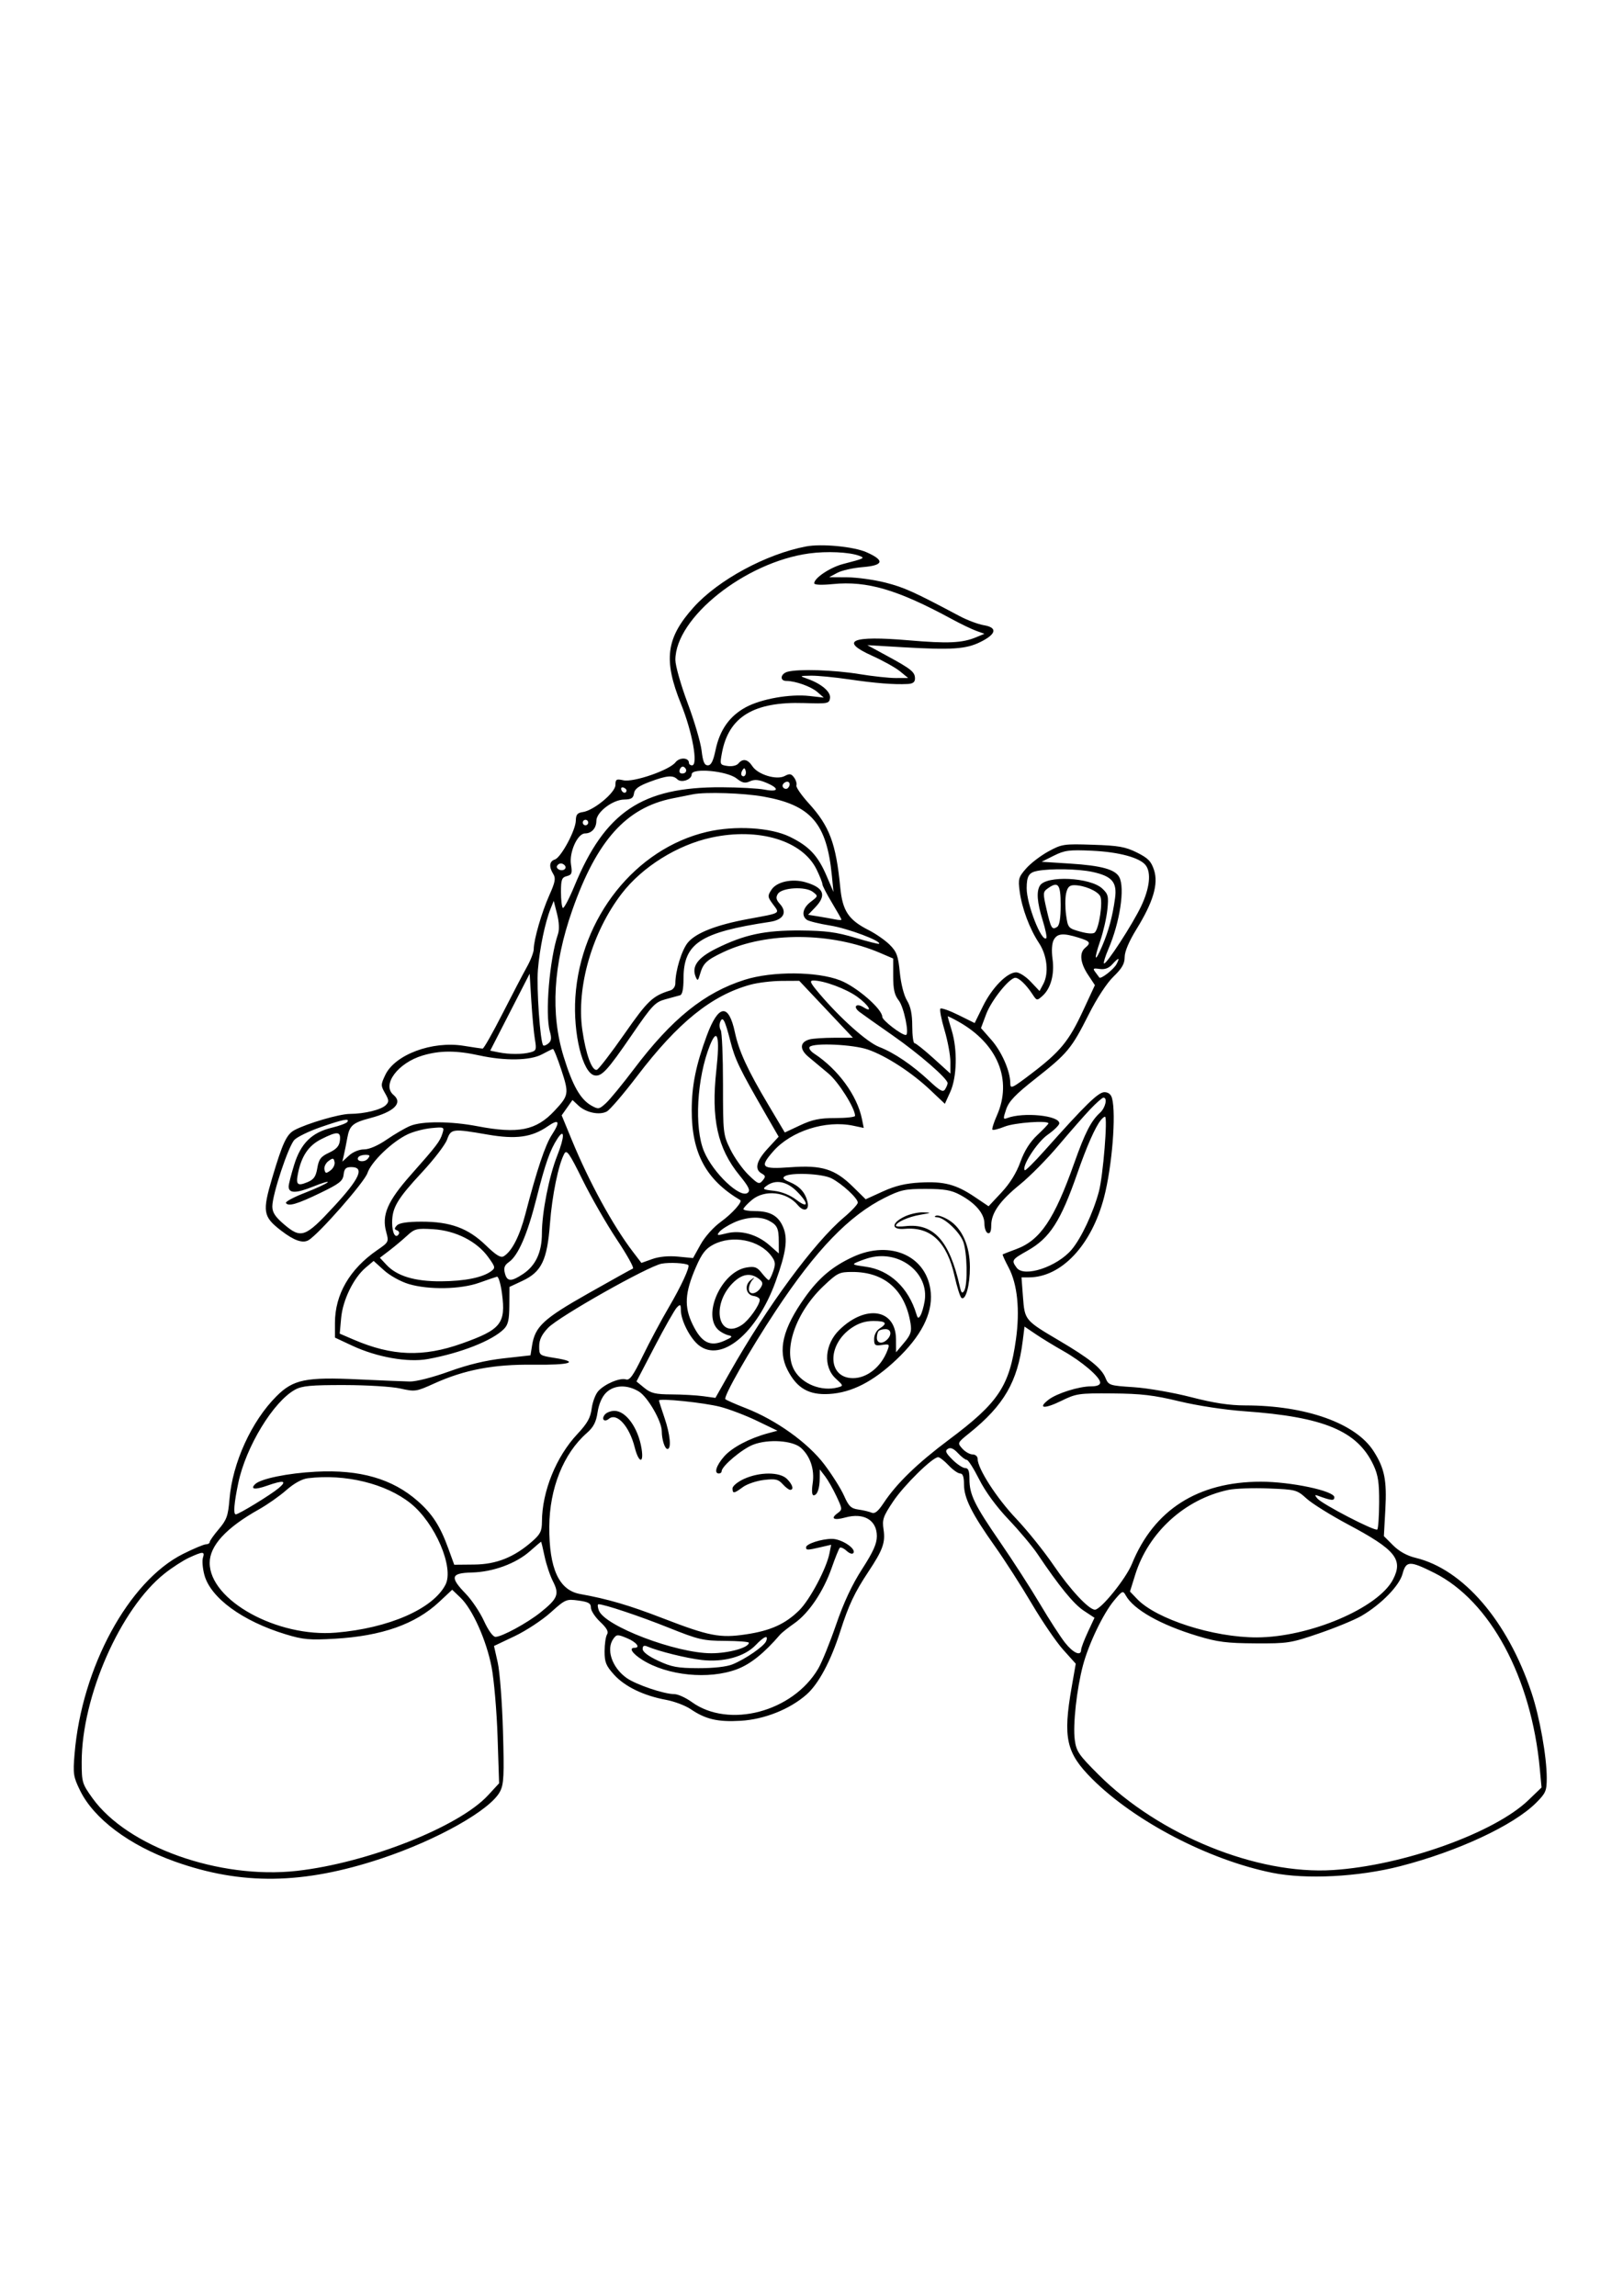 <svg xmlns="http://www.w3.org/2000/svg" width="596" height="843" viewBox="0 0 596 843" version="1.1">
	<path d="M 296 200.633 C 281.326 203.422, 263.741 212.933, 254.732 222.953 C 244.579 234.246, 243.533 242.263, 250.095 258.500 C 254.258 268.799, 256.449 281, 254.137 281 C 253.512 281, 253 280.598, 253 280.107 C 253 278.097, 249.543 277.953, 248.041 279.901 C 245.841 282.754, 232.653 287.302, 228.943 286.488 C 226.331 285.914, 226 286.108, 226 288.215 C 226 290.990, 218.019 297.601, 214 298.155 C 212.032 298.427, 211.491 299.089, 211.456 301.266 C 211.399 304.850, 206.015 314.846, 203.750 315.573 C 201.718 316.225, 201.504 318.233, 203.180 320.917 C 204.145 322.461, 203.879 323.878, 201.727 328.673 C 198.938 334.889, 196 345.046, 196 348.476 C 196 349.606, 194.871 352.549, 193.490 355.015 C 192.110 357.482, 188.056 365.238, 184.483 372.250 C 180.909 379.262, 177.651 384.997, 177.243 384.992 C 176.834 384.988, 173.690 384.529, 170.255 383.971 C 158.721 382.100, 145.035 387.192, 141.483 394.677 C 139.806 398.211, 139.801 398.589, 141.401 401.377 C 142.859 403.917, 142.900 404.529, 141.689 405.739 C 139.965 407.463, 133.897 408.944, 128.425 408.976 C 124.567 408.999, 112.721 412.473, 108.135 414.928 C 105.256 416.469, 103.762 419.663, 100.009 432.303 C 96.263 444.916, 96.561 446.698, 103.281 451.862 C 107.982 455.475, 111.169 456.583, 113.288 455.340 C 117.046 453.136, 133.835 434.029, 134.931 430.709 C 136.297 426.571, 143.935 419.209, 149.711 416.464 C 151.795 415.474, 155.688 414.452, 158.361 414.194 C 163.104 413.736, 163.204 413.782, 162.485 416.112 C 161.572 419.065, 160.424 420.573, 150.892 431.331 C 142.290 441.038, 140.107 446.106, 141.833 452.357 C 142.823 455.942, 142.759 456.070, 138.529 458.980 C 128.407 465.944, 123 475.258, 123 485.731 L 123 491.105 129.333 494.069 C 138.367 498.296, 149.753 500.314, 157.078 498.986 C 169.192 496.789, 180.778 492.222, 185.034 487.966 C 186.590 486.410, 187.009 484.591, 187.041 479.250 L 187.082 472.500 191.846 470.270 C 198.874 466.979, 200.939 462.684, 201.959 449.235 C 202.744 438.895, 205.047 427.649, 207.207 423.613 C 208.096 421.952, 209.049 423.313, 213.963 433.258 C 217.110 439.626, 222.762 449.459, 226.523 455.108 C 230.284 460.757, 232.942 465.545, 232.431 465.748 C 231.919 465.950, 224.525 470.064, 216 474.890 C 199.540 484.207, 196.500 487.023, 195.387 493.982 L 194.805 497.622 185.042 498.706 C 178.419 499.440, 171.936 500.998, 164.889 503.548 C 158.939 505.700, 152.791 507.273, 150.500 507.229 C 148.300 507.186, 139.804 506.834, 131.619 506.446 C 112.250 505.527, 107.690 506.467, 101.504 512.654 C 92.342 521.816, 85.368 537.106, 84.271 550.438 C 83.767 556.563, 83.246 558.022, 80.345 561.430 C 78.505 563.591, 77 565.729, 77 566.180 C 77 566.631, 76.385 567, 75.634 567 C 74.883 567, 71.106 568.582, 67.240 570.516 C 47.248 580.518, 30.030 612.222, 27.389 643.893 C 26.772 651.283, 26.929 652.334, 29.398 657.381 C 34.473 667.753, 47.423 677.472, 64.123 683.441 C 88.713 692.229, 111.288 691.913, 140 682.377 C 160.605 675.533, 180.132 664.513, 183.626 657.757 C 185.020 655.060, 185.172 651.921, 184.700 635.558 C 184.398 625.076, 183.533 613.761, 182.778 610.413 L 181.406 604.327 188.953 600.743 C 193.104 598.773, 199.044 594.877, 202.154 592.086 C 207.632 587.169, 207.950 587.031, 212.404 587.642 C 216.120 588.151, 217 588.654, 217 590.268 C 217 591.366, 218.533 593.709, 220.406 595.476 C 222.829 597.761, 223.554 599.093, 222.921 600.094 C 222.431 600.867, 222.024 603.636, 222.015 606.247 C 222.002 610.281, 222.527 611.578, 225.508 614.878 C 229.448 619.238, 236.354 622.579, 244.567 624.097 C 247.601 624.658, 251.662 626.188, 253.591 627.497 C 259.113 631.245, 263.549 632.283, 271.958 631.796 C 280.659 631.293, 289.988 627.584, 296.139 622.183 C 300.592 618.273, 305.041 609.962, 308.547 599 C 311.664 589.255, 313.796 584.739, 318.931 577 C 324.189 569.074, 325.173 566.335, 324.462 561.595 C 323.909 557.908, 324.288 556.797, 327.987 551.257 C 331.954 545.316, 342.399 535.044, 344.503 535.014 C 345.055 535.006, 346.781 536.350, 348.338 538 C 349.895 539.650, 351.806 541, 352.585 541 C 353.571 541, 354 542.222, 354 545.033 C 354 550.038, 356.869 555.773, 365.363 567.750 C 368.972 572.838, 375.058 582.315, 378.888 588.810 C 382.718 595.304, 387.918 602.917, 390.445 605.728 L 395.039 610.837 393.519 619.549 C 390.287 638.086, 391.519 643.588, 401.031 653.100 C 416.608 668.677, 443.810 682.861, 467.191 687.599 C 479.584 690.110, 498.871 689.119, 514.153 685.186 C 535.353 679.729, 555.809 670.191, 564.106 661.894 C 567.644 658.356, 568 657.520, 567.996 652.750 C 567.990 644.913, 565.399 630.421, 562.399 621.445 C 553.593 595.097, 537.283 576.146, 519.804 571.953 C 516.687 571.205, 513.805 569.605, 511.595 567.395 L 508.189 563.989 508.730 554.171 C 509.321 543.450, 508.426 539.044, 504.376 532.742 C 497.815 522.533, 479.489 516.014, 457.318 516.004 C 451.463 516.001, 445.779 515.135, 437.337 512.958 C 430.849 511.285, 421.396 509.644, 416.330 509.311 C 407.363 508.722, 407.090 508.631, 405.932 505.835 C 404.467 502.299, 400.041 498.744, 388.983 492.221 C 376.361 484.777, 376.299 484.702, 375.662 476.250 L 375.116 469 377.808 468.994 C 389.788 468.970, 400.853 457.178, 405.447 439.541 C 408.374 428.306, 409.924 409.051, 408.370 403.250 C 407.974 401.774, 407.004 401, 405.547 401 C 403.316 401, 398.579 405.625, 383.633 422.395 C 379.856 426.632, 376.568 429.902, 376.326 429.660 C 375.030 428.363, 380.786 419.405, 384.679 416.661 C 387.056 414.986, 389 413.085, 389 412.437 C 389 409.547, 375.777 408.230, 369.798 410.524 C 368.356 411.077, 368.322 410.740, 369.474 407.321 C 370.480 404.334, 372.842 401.862, 380.288 396 C 392.024 386.761, 393.479 385.007, 399.780 372.500 C 402.804 366.499, 406.455 360.919, 408.910 358.547 C 412.022 355.539, 413 353.829, 413 351.392 C 413 349.361, 414.591 345.608, 417.352 341.132 C 423.482 331.188, 425.453 324.543, 423.785 319.435 C 422.732 316.212, 421.595 315.049, 417.500 313.010 C 413.274 310.905, 410.771 310.464, 401.329 310.155 C 390.644 309.805, 389.934 309.911, 385.010 312.591 C 382.179 314.132, 378.495 316.950, 376.823 318.854 C 374.032 322.033, 373.838 322.720, 374.443 327.280 C 375.263 333.464, 378.097 341.036, 381.534 346.230 C 384.550 350.789, 385.236 357.323, 383.113 361.289 L 381.736 363.862 378.500 360.431 C 376.720 358.544, 374.320 357, 373.167 357 C 369.843 357, 364.309 362.627, 360.978 369.394 L 357.914 375.616 351.942 372.656 C 348.658 371.028, 345.684 369.982, 345.335 370.332 C 344.985 370.682, 345.668 374.237, 346.853 378.234 C 348.037 382.230, 349.005 387.450, 349.003 389.834 L 349 394.168 342.830 388.584 C 339.436 385.513, 336.286 383, 335.830 383 C 335.373 383, 334.998 380.188, 334.996 376.750 C 334.994 372.344, 334.424 369.568, 333.066 367.340 C 331.936 365.487, 330.847 361.223, 330.434 357.032 C 329.833 350.925, 329.295 349.449, 326.743 346.897 C 325.100 345.254, 321.620 342.828, 319.008 341.504 C 311.589 337.745, 309.401 334.462, 308.563 325.837 C 306.992 309.665, 304.626 303.341, 297.013 294.968 C 294.278 291.961, 292.225 288.981, 292.451 288.347 C 292.678 287.713, 292.295 286.419, 291.602 285.471 C 290.565 284.052, 289.956 283.953, 288.165 284.912 C 285.200 286.498, 278.316 284.412, 276.285 281.312 C 274.578 278.708, 272.773 278.363, 271.141 280.330 C 270.509 281.092, 268.813 281.479, 267.165 281.238 C 264.349 280.824, 264.309 280.729, 265.114 276.422 C 267.595 263.140, 276.834 257.540, 295.288 258.132 C 304.001 258.411, 304.517 258.313, 304.805 256.321 C 305.139 254.020, 301.670 251.055, 296.500 249.222 C 293.507 248.160, 293.510 248.158, 297.757 248.079 C 300.098 248.036, 306.398 248.642, 311.757 249.426 C 321.549 250.859, 328.149 251.383, 333.250 251.134 C 335.226 251.038, 336 250.471, 336 249.122 C 336 246.740, 334.651 245.647, 325.741 240.807 L 318.500 236.873 331.500 237.635 C 349.493 238.689, 354.708 238.340, 360 235.724 C 365.907 232.805, 366.403 230.413, 361.281 229.547 C 359.175 229.192, 355.167 227.685, 352.375 226.200 C 335.604 217.281, 332.052 215.676, 325.226 213.930 C 321.076 212.868, 314.715 211.982, 311.090 211.960 L 304.500 211.920 307.438 210.330 C 309.053 209.455, 313.216 208.512, 316.688 208.233 C 324.493 207.606, 325.015 205.784, 318.250 202.774 C 313.559 200.687, 301.713 199.547, 296 200.633 M 297.126 203.198 C 273.611 206.417, 248.050 226.761, 248.010 242.289 C 248.004 244.373, 250.025 251.491, 252.499 258.106 C 254.974 264.721, 257.286 272.578, 257.637 275.566 C 258.123 279.700, 258.672 281, 259.931 281 C 261.138 281, 261.910 279.461, 262.777 275.328 C 264.315 267.995, 267.907 262.913, 273.829 259.689 C 279.509 256.598, 290.133 254.720, 297.302 255.539 L 302.500 256.133 300.170 254.092 C 297.862 252.069, 292.125 250.016, 288.750 250.006 C 286.209 249.997, 286.602 247.340, 289.250 246.630 C 293.281 245.550, 306.299 245.975, 315.500 247.486 C 320.450 248.300, 326.525 248.957, 329 248.947 L 333.500 248.928 330.500 246.475 C 328.850 245.126, 324.238 242.554, 320.251 240.761 C 308.060 235.277, 312.732 233.293, 333.611 235.088 C 348.171 236.339, 353.337 236.104, 358.500 233.952 L 361.500 232.702 358.500 231.620 C 356.850 231.025, 352.800 229.074, 349.500 227.284 C 329.608 216.496, 318.431 213.206, 305.872 214.444 C 301.626 214.862, 299 214.750, 299 214.149 C 299 212.213, 304.878 208.296, 309.634 207.065 C 317.542 205.017, 317.768 204.900, 315.500 204.048 C 311.893 202.692, 303.618 202.309, 297.126 203.198 M 249.636 282.506 C 249.288 283.413, 249.639 284, 250.531 284 C 252.149 284, 252.517 282.437, 251.105 281.565 C 250.612 281.260, 249.952 281.684, 249.636 282.506 M 272.583 282.866 C 272.152 283.563, 272.070 284.403, 272.400 284.733 C 273.295 285.628, 274.271 284.312, 273.787 282.862 C 273.449 281.846, 273.213 281.846, 272.583 282.866 M 254 284.298 C 254 286.268, 250.170 287.570, 248.699 286.099 C 247.114 284.514, 244.792 284.732, 238.601 287.048 C 234.512 288.578, 233.047 289.654, 232.813 291.298 C 232.564 293.048, 231.818 293.512, 229.179 293.557 C 224.967 293.629, 219 298.193, 219 301.343 C 219 304.054, 217.253 306, 214.820 306 C 212.074 306, 208.954 312.943, 209.683 317.433 C 210.199 320.613, 209.989 321.190, 208.140 321.674 C 206.298 322.155, 206 322.960, 206 327.450 C 206 330.319, 206.301 332.968, 206.669 333.336 C 207.037 333.703, 208.969 330.066, 210.962 325.252 C 222.233 298.032, 235.789 288.934, 264.910 289.044 C 271.284 289.068, 278.413 289.457, 280.750 289.909 C 286.022 290.929, 286.357 289.465, 281.332 287.365 C 278.610 286.228, 277.079 286.099, 275.400 286.864 C 273.590 287.688, 272.605 287.477, 270.483 285.808 C 266.946 283.026, 254 281.840, 254 284.298 M 287.543 287.931 C 286.860 289.036, 288.437 290.230, 289.361 289.306 C 290.311 288.355, 290.134 287, 289.059 287 C 288.541 287, 287.859 287.419, 287.543 287.931 M 228.150 289.950 C 228.580 291.239, 229.951 291.471, 230.075 290.275 C 230.116 289.876, 229.610 289.370, 228.950 289.150 C 228.290 288.930, 227.930 289.290, 228.150 289.950 M 254.500 291.626 C 253.400 291.842, 250.025 292.515, 247 293.120 C 229.953 296.529, 219.134 308.585, 210.150 334.186 C 203.136 354.170, 202.086 372.077, 206.995 387.984 C 210.284 398.644, 213.139 403.659, 217.219 405.949 C 219.723 407.355, 220.061 407.294, 222.568 404.975 C 224.040 403.614, 228.643 398, 232.798 392.500 C 246.768 374.006, 258.695 364.402, 273.500 359.724 C 283.588 356.538, 300.021 356.634, 308.500 359.930 C 314.575 362.291, 324 370.460, 324 373.364 C 324 374.600, 331.012 380, 332.618 380 C 334.045 380, 331.967 369.773, 330.043 367.327 C 328.469 365.327, 328 363.261, 328 358.330 L 328 351.929 323.250 349.891 C 305.310 342.195, 281.491 342.059, 265.644 349.562 C 259.409 352.514, 258.213 353.644, 257.054 357.686 C 256.346 360.152, 256.150 360.269, 255.471 358.633 C 253.893 354.831, 256.205 351.647, 263 348.265 C 273.293 343.143, 280.868 341.523, 294 341.635 C 303.250 341.714, 307.162 342.233, 313.996 344.288 C 318.668 345.693, 322.634 346.700, 322.808 346.525 C 323.801 345.533, 311.372 340.866, 305 339.839 C 300.875 339.174, 296.938 338.208, 296.250 337.692 C 294.184 336.144, 294.831 333.295, 297.750 331.083 C 300.463 329.028, 300.473 328.979, 298.500 327.457 C 295.785 325.361, 287.109 325.857, 285.645 328.191 C 284.837 329.480, 285.013 330.356, 286.382 331.870 C 289.220 335.006, 287.709 337.719, 282.708 338.470 C 257.149 342.307, 251.005 346.339, 251.002 359.281 C 251.001 363.050, 250.565 365.186, 249.750 365.417 C 249.063 365.612, 246.636 366.276, 244.359 366.893 C 240.581 367.917, 239.505 369.055, 232.089 379.871 C 223.010 393.112, 220.966 395.333, 218.328 394.825 C 213.962 393.984, 210.409 379.497, 211.286 366.113 C 213.202 336.889, 233.367 311.566, 259.613 305.423 C 269.947 303.004, 283.004 303.789, 290.086 307.254 C 297.111 310.691, 300.348 314.132, 303.518 321.536 L 306.071 327.500 305.482 321.500 C 303.589 302.242, 297.818 295.583, 280.324 292.464 C 273.053 291.168, 259.120 290.716, 254.500 291.626 M 214 302 C 214 302.550, 214.450 303, 215 303 C 215.550 303, 216 302.550, 216 302 C 216 301.450, 215.550 301, 215 301 C 214.450 301, 214 301.450, 214 302 M 261.209 307.525 C 248.714 310.238, 235.869 318.263, 228.323 328.071 C 217.457 342.192, 211.610 362.375, 213.832 378.088 C 215.097 387.032, 217.407 393.364, 219.188 392.771 C 219.858 392.547, 224.409 386.629, 229.303 379.618 C 237.917 367.280, 239.642 365.650, 246.250 363.604 C 247.213 363.306, 248 362.171, 248 361.081 C 248 356.403, 250.362 348.723, 252.631 346.027 C 255.616 342.479, 263.104 339.563, 274.751 337.411 C 286.994 335.149, 286.419 335.486, 283.892 332.068 C 281.834 329.284, 281.799 328.956, 283.312 326.647 C 285.233 323.715, 290.913 322.485, 295.847 323.934 C 302.574 325.908, 303.639 328.680, 299.378 333.127 L 296.756 335.864 300.628 336.489 C 302.758 336.834, 305.512 337.323, 306.750 337.577 C 307.988 337.830, 309 337.859, 309 337.640 C 309 337.421, 307.425 334.627, 305.500 331.430 C 303.575 328.233, 302 325.171, 302 324.625 C 302 324.078, 301.056 321.680, 299.901 319.296 C 294.740 308.635, 278.646 303.739, 261.209 307.525 M 387 314.159 L 382.500 316.406 393 317.075 C 404.426 317.803, 409.502 319.201, 411.021 322.039 C 413.154 326.025, 411.263 338.555, 407.043 348.400 C 405.892 351.086, 405.148 353.481, 405.390 353.723 C 406.108 354.442, 415.906 339.379, 419.070 332.691 C 422.175 326.127, 422.811 320.462, 420.750 317.717 C 418.632 314.896, 410.941 312.805, 401 312.348 C 392.628 311.963, 390.966 312.178, 387 314.159 M 204.565 317.895 C 204.260 318.388, 204.669 319.043, 205.474 319.352 C 207.036 319.951, 208.371 318.704, 207.306 317.639 C 206.402 316.735, 205.213 316.846, 204.565 317.895 M 381 319.737 C 377.836 320.325, 377.034 321.604, 377.015 326.093 C 376.990 331.984, 382.542 346.125, 384.220 344.447 C 384.518 344.149, 383.915 341.187, 382.880 337.864 C 380.847 331.329, 380.533 327.285, 381.894 325.138 C 384.297 321.344, 400.335 322.105, 404.762 326.223 C 406.958 328.266, 407.151 329.066, 406.642 334 C 406.330 337.025, 405.156 342.161, 404.034 345.414 C 401.536 352.659, 401.985 353.799, 404.770 347.280 C 407.124 341.772, 408.546 336.475, 409.462 329.803 C 410.275 323.876, 408.366 321.673, 401.056 320.105 C 395.975 319.016, 385.879 318.830, 381 319.737 M 384.622 326.287 C 382.991 327.480, 382.968 328.035, 384.307 333.830 C 385.939 340.896, 386.313 341.525, 388.175 340.342 C 389.076 339.769, 389.500 337.178, 389.500 332.248 C 389.500 324.537, 388.570 323.400, 384.622 326.287 M 391.491 328.040 C 391.124 329.712, 391.124 333.264, 391.491 335.932 C 392.141 340.659, 392.274 340.817, 396.634 342.037 C 399.394 342.810, 401.466 342.934, 402.040 342.360 C 403.639 340.761, 405.079 331.016, 404.011 329.021 C 402.959 327.056, 398.061 325, 394.430 325 C 392.713 325, 391.996 325.742, 391.491 328.040 M 202.186 333.628 C 200.171 338.629, 198.172 348.242, 197.535 356 C 196.975 362.825, 198.369 382.703, 199.487 383.820 C 199.742 384.076, 200.599 383.747, 201.391 383.090 C 202.482 382.185, 202.609 381.123, 201.915 378.704 C 200.100 372.375, 201.789 352.190, 204.909 342.920 C 205.455 341.299, 205.325 338.559, 204.560 335.548 L 203.344 330.756 202.186 333.628 M 386.953 345.087 C 386.270 346.364, 386.097 349.067, 386.507 352.052 C 387.284 357.699, 385.881 362.899, 382.843 365.629 C 380.798 367.467, 380.734 367.457, 379.131 365.022 C 376.826 361.520, 374.196 359, 372.846 359 C 370.674 359, 364.027 367.302, 362.132 372.383 L 360.237 377.462 364.043 381.787 C 367.865 386.129, 371 393.310, 371 397.723 C 371 399.907, 371.604 399.630, 378.807 394.147 C 389.347 386.123, 392.548 382.224, 397.693 371.139 L 402.071 361.706 399.536 357.874 C 396.672 353.547, 396.283 349.840, 398.500 348 C 400.739 346.141, 400.386 345.608, 396.016 344.243 C 390.393 342.489, 388.237 342.689, 386.953 345.087 M 408.428 354.080 C 407.140 355.503, 405.677 356.033, 403.797 355.757 C 401.432 355.410, 401.215 355.573, 402.241 356.927 C 402.897 357.792, 403.547 358.673, 403.686 358.885 C 404.183 359.647, 408.952 355.958, 410 354 C 411.377 351.428, 410.801 351.457, 408.428 354.080 M 187.258 371.627 L 180.016 385.753 183.133 386.377 C 187.067 387.163, 191.825 387.154, 194.815 386.353 C 196.919 385.789, 197.066 385.356, 196.429 381.616 C 196.044 379.352, 195.452 373, 195.114 367.500 L 194.500 357.500 187.258 371.627 M 275.568 361.532 C 261.315 365.444, 249.002 375.370, 234.020 395.028 C 229.011 401.599, 223.978 407.477, 222.835 408.089 C 220.126 409.538, 215.167 408.505, 212.413 405.918 L 210.230 403.868 208.243 406.684 L 206.256 409.500 209.963 418.500 C 216.360 434.031, 225.067 449.969, 232.401 459.575 L 235.541 463.687 239.521 462.266 C 242.053 461.362, 245.499 461.038, 249 461.375 L 254.500 461.904 257.251 456.950 C 258.850 454.069, 261.990 450.558, 264.751 448.562 C 268.877 445.580, 272.784 441.188, 271.819 440.616 C 259.252 433.158, 253.986 423.384, 254.015 407.568 C 254.031 398.554, 255.566 390.984, 259.561 380.205 C 263.824 368.705, 267.578 368.266, 269.865 379 C 271.345 385.944, 274.513 392.817, 282.153 405.650 L 288.195 415.800 293.847 413.150 C 298.334 411.047, 300.996 410.500, 306.750 410.500 C 310.738 410.500, 314 410.134, 314 409.687 C 314 406.880, 307.914 397.219, 304.196 394.126 C 301.800 392.132, 298.497 389.374, 296.856 387.998 C 293.522 385.203, 293.712 382.580, 297.319 381.612 C 298.519 381.291, 302.583 381.021, 306.352 381.014 L 313.203 381 303.352 370.555 L 293.500 360.109 287 360.144 C 283.425 360.163, 278.281 360.788, 275.568 361.532 M 300.831 364.750 C 308.553 373.879, 318.451 382.699, 322.889 384.407 C 328.335 386.501, 335.019 391.036, 341.317 396.908 C 345.202 400.531, 346.312 401.119, 347.052 399.950 C 347.557 399.152, 347.976 398.137, 347.985 397.694 C 348.016 396.037, 337.482 386.891, 327.660 380.048 C 322.072 376.154, 316.633 372.306, 315.573 371.495 C 313.138 369.632, 314.418 368.155, 317.045 369.796 C 320.826 372.157, 318.996 369.010, 314.836 365.996 C 310.778 363.056, 302.566 360, 298.725 360 C 297.139 360, 297.497 360.808, 300.831 364.750 M 348.011 373.186 C 348.017 373.359, 348.692 375.709, 349.511 378.409 C 351.645 385.443, 351.401 395.520, 348.967 400.884 L 346.977 405.269 341.605 400.188 C 334.786 393.739, 325.351 387.626, 318.687 385.339 C 313.232 383.467, 298.846 382.807, 297.336 384.359 C 296.876 384.832, 297.625 385.956, 299 386.856 C 307.731 392.576, 314.785 402.223, 316.518 410.813 L 317.186 414.126 313.343 413.313 C 303.235 411.175, 290.504 415.245, 283.950 422.710 C 278.794 428.582, 279.611 429.340, 290.250 428.559 C 301.818 427.710, 306.580 429.192, 313.197 435.701 L 317.894 440.321 324.197 437.451 C 328.775 435.367, 332.522 434.470, 337.890 434.175 C 346.673 433.690, 351.102 434.858, 357.941 439.460 L 363.028 442.884 367.757 437.829 C 370.854 434.517, 373.248 430.658, 374.699 426.637 C 376.198 422.483, 378.220 419.277, 380.957 416.714 C 383.180 414.632, 385 412.719, 385 412.464 C 385 411.279, 372.594 412.179, 368.979 413.625 C 366.745 414.519, 364.705 415.039, 364.446 414.780 C 364.188 414.521, 364.926 412.160, 366.088 409.534 C 371.842 396.527, 366.384 383.204, 351.986 375.112 C 349.794 373.880, 348.005 373.013, 348.011 373.186 M 264.435 375.309 C 264.098 376.186, 264.200 377.488, 264.661 378.202 C 265.123 378.916, 265.500 387.825, 265.500 398 C 265.500 416.087, 265.560 416.623, 268.207 422.005 C 269.695 425.032, 272.660 429.215, 274.796 431.301 C 278.315 434.737, 278.806 434.938, 280.042 433.449 C 281.209 432.044, 281.160 431.669, 279.703 430.854 C 276.964 429.321, 277.717 426.262, 281.969 421.649 L 285.938 417.343 281.368 409.422 C 271.504 392.325, 269.927 389.067, 268.176 382.172 C 266.197 374.380, 265.372 372.867, 264.435 375.309 M 260.688 383.822 C 255.901 395.785, 254.885 414.002, 258.518 422.698 C 261.850 430.673, 271.883 440.172, 274.596 437.920 C 275.622 437.069, 274.984 435.724, 271.553 431.512 C 263.469 421.588, 261.085 410.745, 263.058 392.881 C 264.413 380.608, 263.449 376.922, 260.688 383.822 M 199 387.121 C 194.723 389.413, 185.396 389.567, 176 387.500 C 167.533 385.638, 161.559 385.645, 155.225 387.526 C 146.085 390.240, 140.086 398.336, 144.500 402 C 148.035 404.934, 144.788 408.182, 136.006 410.498 C 129.523 412.209, 128.366 413.204, 127.536 417.786 C 127.166 419.829, 126.606 422.625, 126.291 424 L 125.718 426.500 128.173 424.250 C 129.606 422.937, 131.909 422, 133.702 422 C 135.596 422, 138.787 420.616, 142.015 418.396 C 144.897 416.413, 148.758 414.163, 150.595 413.396 C 154.951 411.576, 165.514 411.620, 175.338 413.500 C 190.318 416.367, 196.877 415.054, 203.618 407.838 C 208.892 402.193, 209.001 401.549, 206.154 392.864 C 204.736 388.539, 203.334 385.055, 203.038 385.123 C 202.742 385.190, 200.925 386.089, 199 387.121 M 400.377 407.250 C 398.156 409.587, 392.921 415.556, 388.745 420.513 C 384.570 425.471, 378.212 431.913, 374.617 434.829 C 367.123 440.910, 364 445.358, 364 449.951 C 364 452.084, 363.579 453.023, 362.750 452.740 C 362.063 452.506, 361.500 450.931, 361.500 449.241 C 361.500 445.585, 358.212 441.722, 352.500 438.665 C 349.318 436.962, 346.758 436.522, 339.979 436.512 C 332.376 436.501, 330.760 436.847, 324.979 439.721 C 311.860 446.244, 299.719 458.818, 284.887 481.243 C 275.258 495.802, 265.533 512.866, 266.380 513.713 C 266.729 514.063, 270.092 515.546, 273.852 517.008 C 285.016 521.352, 296.693 529.714, 302.710 537.672 C 305.575 541.462, 308.837 546.637, 309.958 549.172 C 311.675 553.053, 312.510 553.853, 315.248 554.238 C 317.037 554.489, 319.214 555.009, 320.088 555.392 C 321.239 555.898, 322.456 554.909, 324.517 551.795 C 329.251 544.642, 336.905 537.230, 348.530 528.541 C 366.661 514.991, 370.668 508.985, 373.080 491.742 C 374.589 480.955, 373.617 471.458, 370.381 465.372 C 369.028 462.827, 368.051 460.658, 368.211 460.550 C 368.370 460.443, 370.602 459.576, 373.171 458.625 C 382.007 455.352, 387.140 447.740, 394.494 427 C 398.445 415.858, 400.676 411.508, 403.968 408.529 C 405.950 406.735, 406.788 403, 405.208 403 C 404.773 403, 402.599 404.913, 400.377 407.250 M 404.243 411.250 C 402.192 413.811, 399.075 420.867, 395.652 430.703 C 389.483 448.424, 385.538 454.550, 377.303 459.198 C 371.529 462.457, 371.354 462.734, 373.348 465.461 C 376.039 469.141, 388.173 465.134, 393.534 458.794 C 397.050 454.636, 401.445 445.277, 403.535 437.500 C 405.078 431.753, 406.842 410, 405.764 410 C 405.479 410, 404.794 410.563, 404.243 411.250 M 117.774 413.828 C 113.524 415.298, 109.178 417.400, 108.115 418.500 C 105.905 420.788, 100 438.567, 100 442.934 C 100 445.113, 101.051 446.743, 104.180 449.422 C 110.576 454.897, 112.032 454.394, 122.500 443.094 C 132.144 432.683, 134.007 428.500, 129 428.500 C 127.015 428.500, 126.435 429.068, 126.183 431.254 C 125.912 433.613, 124.693 434.575, 117.674 437.973 C 109.134 442.107, 105.844 443.068, 105 441.676 C 104.725 441.223, 107.832 439.555, 111.905 437.971 C 115.978 436.386, 119.754 434.646, 120.296 434.104 C 120.838 433.562, 118.479 434.251, 115.055 435.634 C 108.718 438.194, 106 438.195, 106 435.637 C 106 434.852, 106.905 431.280, 108.011 427.699 C 110.461 419.767, 114.487 415.802, 121.895 414.025 C 124.706 413.351, 127.256 412.394, 127.562 411.900 C 128.434 410.489, 126.105 410.948, 117.774 413.828 M 201.133 413.534 C 195.288 417.566, 189.497 418.365, 179.112 416.573 C 166.113 414.329, 165.622 414.390, 164.165 418.421 C 163.484 420.302, 159.372 425.670, 155.027 430.349 C 145.901 440.175, 144 443.372, 144 448.891 C 144 452.775, 145.276 454.980, 146.437 453.102 C 146.754 452.590, 146.447 451.964, 145.756 451.710 C 144.752 451.342, 144.755 450.980, 145.773 449.902 C 146.625 449, 149.603 448.550, 154.773 448.542 C 165.367 448.524, 171.885 450.914, 178.382 457.199 C 182.209 460.901, 183.878 461.918, 185 461.231 C 187.982 459.405, 190.809 453.888, 192.923 445.774 C 197.150 429.549, 200.189 420.445, 202.637 416.681 C 205.857 411.728, 205.335 410.635, 201.133 413.534 M 117.962 418.250 C 113.322 420.590, 110.722 424.413, 109.428 430.797 C 108.581 434.975, 109.215 435.568, 112.895 434.043 C 115.243 433.071, 115.993 432.002, 116.522 428.872 C 117.076 425.589, 117.802 424.639, 120.844 423.212 C 123.555 421.940, 124.582 420.786, 124.816 418.748 C 125.208 415.346, 123.908 415.251, 117.962 418.250 M 204.725 418.020 C 201.981 422.214, 200.240 427.165, 197.012 439.954 C 193.669 453.193, 190.307 460.971, 186.893 463.362 C 185.264 464.503, 184.904 465.481, 185.394 467.432 C 186.187 470.594, 187.714 470.662, 192.102 467.730 C 196.721 464.644, 198.997 459.739, 198.998 452.860 C 199.001 445.149, 201.638 431.797, 204.654 424.230 C 207.356 417.450, 207.396 413.937, 204.725 418.020 M 131.565 424.895 C 130.604 426.450, 133.797 426.949, 135.049 425.441 C 136.024 424.266, 135.864 424, 134.181 424 C 133.047 424, 131.869 424.403, 131.565 424.895 M 120.641 426.266 C 119.619 427.017, 118.944 428.413, 119.141 429.366 C 119.453 430.873, 119.743 430.921, 121.359 429.734 C 122.381 428.983, 123.056 427.587, 122.859 426.634 C 122.547 425.127, 122.257 425.079, 120.641 426.266 M 288.183 431.866 C 287.223 432.475, 287.679 433.038, 289.860 433.942 C 293.618 435.499, 295.651 437.726, 296.530 441.250 C 297.319 444.410, 295.173 445.119, 292.945 442.434 C 288.859 437.510, 280.785 436.627, 276.077 440.589 C 274.385 442.013, 273 443.513, 273 443.922 C 273 444.332, 274.914 444.667, 277.254 444.667 C 282.833 444.667, 285.847 446.389, 287.597 450.578 C 289.380 454.846, 288.691 459.813, 284.830 470.500 C 277.946 489.561, 264.868 500.422, 256.624 493.924 C 253.427 491.404, 250.056 484.823, 250.022 481.036 C 250.003 478.879, 249.820 478.754, 248.559 480.036 C 247.767 480.841, 244.106 487.285, 240.424 494.355 L 233.730 507.209 236.615 509.569 C 239.032 511.546, 240.653 511.934, 246.610 511.964 C 250.521 511.984, 255.745 512.277, 258.219 512.616 L 262.716 513.233 268.015 503.866 C 281.737 479.611, 298.990 456.186, 309.924 446.967 C 312.716 444.613, 315 442.171, 315 441.540 C 315 439.939, 309.142 434.547, 305.300 432.612 C 301.888 430.894, 290.499 430.397, 288.183 431.866 M 281.533 435.352 C 279.860 436.575, 280.117 436.753, 284.231 437.217 C 287.049 437.534, 290.152 438.777, 292.389 440.483 C 296.962 443.971, 297.103 441.903, 292.600 437.400 C 288.911 433.711, 284.814 432.953, 281.533 435.352 M 332 446.752 C 327.173 449.163, 327.312 451.595, 332.252 451.170 C 341.817 450.346, 347.749 455.991, 350.551 468.584 C 351.459 472.667, 352.608 476.258, 353.103 476.564 C 354.640 477.514, 356.185 471.795, 356.167 465.220 C 356.145 457.373, 353.263 450.944, 348.427 447.955 C 346.540 446.789, 344.435 446.061, 343.748 446.338 C 342.975 446.651, 343.136 446.872, 344.173 446.921 C 346.730 447.042, 352.108 452.015, 353.636 455.671 C 355.172 459.347, 355.455 471.733, 354.053 473.948 C 353.346 475.066, 352.988 474.724, 352.481 472.448 C 348.714 455.517, 342.826 448.984, 332.429 450.198 C 330.543 450.418, 329 450.347, 329 450.040 C 329 448.811, 333.564 446.747, 337.905 446.013 C 342.159 445.293, 342.241 445.227, 339 445.119 C 337.075 445.055, 333.925 445.790, 332 446.752 M 269.500 448.863 C 267.300 449.864, 264.918 451.386, 264.207 452.246 C 263.052 453.642, 263.329 453.704, 266.798 452.823 C 271.954 451.515, 277.991 453.175, 282.513 457.146 L 286 460.207 285.985 455.854 C 285.967 450.933, 285.420 449.784, 282.316 448.150 C 279.162 446.490, 274.098 446.772, 269.500 448.863 M 149.466 453.705 C 147.797 455.242, 144.872 457.691, 142.966 459.146 L 139.500 461.792 141.901 464.371 C 145.763 468.520, 152.338 470.504, 162 470.434 C 170.669 470.372, 177.160 469.066, 180.335 466.745 C 181.999 465.528, 181.931 465.205, 179.227 461.474 C 175.068 455.737, 167.287 451.808, 159.100 451.310 C 152.991 450.939, 152.274 451.117, 149.466 453.705 M 261.905 456.989 C 259.106 458.468, 257.705 460.284, 255.579 465.185 C 251.446 474.714, 251.164 479.771, 254.396 486.377 C 257.641 493.009, 260.802 494.595, 266.070 492.233 C 268.952 490.941, 269.181 490.623, 267.500 490.245 C 266.400 489.996, 264.760 489.138, 263.855 488.337 C 257.728 482.911, 264.941 466.858, 274.179 465.358 C 277.135 464.879, 278.012 465.200, 279.738 467.394 C 280.866 468.827, 282.017 470, 282.296 470 C 282.576 470, 283.310 468.548, 283.929 466.774 C 284.874 464.064, 284.764 463.161, 283.245 461.126 C 278.828 455.210, 268.908 453.287, 261.905 456.989 M 313.134 461.517 C 305.626 465.012, 300.665 469.206, 295.584 476.351 C 287.416 487.838, 285.511 495.788, 289.200 502.992 C 292.651 509.732, 297.062 512.264, 304.550 511.803 C 312.763 511.298, 320.581 507.303, 329.117 499.250 C 338.190 490.692, 342.450 482.443, 341.807 474.682 C 340.694 461.267, 327.089 455.021, 313.134 461.517 M 319.500 461.737 C 318.400 462.014, 316.375 462.712, 315 463.287 C 312.707 464.246, 312.947 464.394, 317.888 465.074 C 326.683 466.284, 333.602 472.745, 336.517 482.472 C 337.003 484.096, 337.266 484.188, 338.005 482.992 C 338.498 482.194, 339.189 479.843, 339.539 477.768 C 341.273 467.508, 330.568 458.944, 319.500 461.737 M 134.308 465.395 C 129.854 469.142, 125.874 477.294, 125.276 483.895 L 124.754 489.648 129.836 491.834 C 144.006 497.930, 155.388 498.337, 169.656 493.257 C 183.974 488.160, 185.777 485.919, 184.350 475 C 183.882 471.425, 183.050 468.609, 182.500 468.743 C 181.950 468.876, 179.025 469.874, 176 470.960 C 169.193 473.404, 157.461 473.623, 150.122 471.444 C 147.174 470.568, 143.202 468.371, 141.044 466.421 L 137.207 462.955 134.308 465.395 M 242.984 463.959 C 237.965 464.887, 205.128 483.438, 201.250 487.536 C 198.912 490.006, 198 491.912, 198 494.323 C 198 497.633, 198.075 497.688, 203.750 498.588 C 213.111 500.073, 209.412 501.220, 195.797 501.056 C 181.231 500.880, 170.559 502.913, 159.339 508.001 C 152.841 510.947, 152.394 511.012, 147.048 509.804 C 143.972 509.108, 134.816 508.539, 126.500 508.526 C 114.182 508.506, 110.939 508.808, 108.365 510.217 C 100.391 514.580, 90.285 531.184, 87.499 544.500 C 85.948 551.912, 85.622 556, 86.582 556 C 87.666 556, 99.433 548.814, 102.302 546.399 C 105.622 543.605, 104.198 543.313, 97.970 545.511 C 93.615 547.047, 91.798 546.802, 93.668 544.932 C 95.673 542.927, 105.618 540.881, 116 540.338 C 132.157 539.493, 144.104 542.938, 153.403 551.123 C 158.750 555.830, 161.621 560.269, 164.590 568.423 L 166.803 574.500 174.152 574.431 C 182.306 574.354, 188.788 571.759, 195.463 565.898 C 198.437 563.288, 199.002 562.132, 199.015 558.646 C 199.054 547.632, 204.211 534.862, 211.962 526.583 C 215.680 522.612, 216.843 520.553, 217.276 517.172 C 217.581 514.792, 218.656 511.918, 219.665 510.784 C 222.020 508.141, 227.648 505.753, 229.867 506.458 C 231.228 506.890, 232.517 505.090, 236.043 497.835 C 238.495 492.792, 242.797 484.753, 245.604 479.971 C 250.142 472.241, 253.471 465.028, 252.755 464.481 C 251.777 463.735, 245.895 463.421, 242.984 463.959 M 302.434 472.151 C 292.185 481.844, 287.402 495.739, 291.750 503.191 C 294.682 508.215, 301.762 510.975, 307.661 509.393 C 309.770 508.827, 309.752 508.749, 306.916 506.157 C 302.171 501.819, 302.810 493.512, 308.296 488.202 C 318.006 478.805, 328.965 480.656, 329.027 491.705 L 329.054 496.500 331.998 493 C 334.420 490.121, 334.844 488.879, 334.387 486 C 332.433 473.691, 324.892 467, 312.972 467 C 308.214 467, 307.524 467.337, 302.434 472.151 M 269.101 471.053 C 260.961 479.193, 263.753 492.140, 272.423 486.458 C 275.002 484.768, 279 479.142, 279 477.202 C 279 476.617, 277.988 475.995, 276.750 475.820 C 273.899 475.415, 273.255 471.817, 275.702 469.961 C 277.238 468.795, 277.318 468.801, 276.250 469.998 C 275.563 470.769, 275 472.243, 275 473.273 C 275 475.614, 277.834 475.238, 279.393 472.691 C 280.279 471.244, 280.112 470.595, 278.559 469.441 C 275.536 467.196, 272.428 467.726, 269.101 471.053 M 312.743 487.529 C 303.553 493.774, 303.889 506.012, 313.250 505.993 C 318.454 505.983, 323.592 501.834, 325.891 495.787 C 326.747 493.536, 326.613 493.403, 323.904 493.801 C 321.333 494.178, 321 493.928, 321 491.622 C 321 490.100, 321.831 488.498, 323 487.768 C 326.087 485.840, 325.398 485, 320.732 485 C 317.815 485, 315.287 485.800, 312.743 487.529 M 375.558 492.382 C 373.697 507.280, 368.673 515.953, 356 526.151 C 351.523 529.754, 351.510 529.783, 353.405 531.886 C 354.453 533.049, 356.140 534, 357.155 534 C 358.184 534, 359 534.712, 359 535.610 C 359 539.178, 365.931 549.955, 373.078 557.500 C 377.245 561.900, 383.468 569.642, 386.905 574.704 C 392.924 583.568, 399.844 591, 402.077 591 C 404.257 591, 413.460 579.621, 415.662 574.203 C 423.739 554.331, 439.856 544.041, 462.952 544.012 C 473.967 543.998, 490 547.385, 490 549.725 C 490 551.091, 488.964 550.996, 484 549.176 C 482.776 548.727, 482.725 548.903, 483.726 550.136 C 485.405 552.205, 504.978 562.355, 505.767 561.566 C 506.116 561.217, 506.424 556.785, 506.451 551.716 C 506.490 544.386, 506.071 541.579, 504.405 538 C 498.523 525.367, 486.219 520.214, 457 518.145 C 449.729 517.630, 439.689 516.097, 433 514.482 C 423.676 512.230, 419.040 511.685, 408.500 511.602 C 396.124 511.505, 395.221 511.637, 389.687 514.354 C 383.512 517.386, 380.874 517.149, 385.015 513.934 C 388.067 511.564, 396.210 509, 400.682 509 C 402.841 509, 404 508.517, 404 507.616 C 404 505.608, 397.349 499.912, 390.464 496.023 C 387.184 494.170, 382.638 491.395, 380.362 489.856 L 376.223 487.058 375.558 492.382 M 322.667 488.667 C 322.300 489.033, 322 490.158, 322 491.167 C 322 493.251, 324.013 493.587, 325.800 491.800 C 327.587 490.013, 327.251 488, 325.167 488 C 324.158 488, 323.033 488.300, 322.667 488.667 M 222.535 511.374 C 221.051 512.859, 219.892 515.539, 219.444 518.524 C 218.898 522.164, 217.948 523.985, 215.450 526.178 C 206.921 533.667, 201.796 546.469, 201.712 560.500 C 201.621 575.905, 205.253 583.855, 213.021 585.248 C 223.130 587.061, 231.004 589.364, 243.163 594.063 C 260.376 600.715, 264.334 601.491, 273.854 600.075 C 282.955 598.721, 288.362 596.287, 293.486 591.233 C 297.395 587.379, 303.491 575.905, 304.592 570.331 L 305.218 567.162 301.359 568.057 C 296.461 569.193, 296 569.197, 296 568.098 C 296 566.840, 301.652 565, 305.514 565 C 308.983 565, 314.406 568.534, 313.410 570.145 C 313.050 570.729, 312.024 570.427, 310.895 569.405 C 309.846 568.455, 308.714 567.952, 308.380 568.286 C 308.046 568.620, 306.720 571.907, 305.433 575.590 C 302.392 584.294, 297.044 592.255, 291.738 595.978 C 289.407 597.614, 287.050 599.477, 286.500 600.119 C 280.629 606.967, 275.588 611.011, 270.590 612.881 C 260.247 616.750, 245.080 615.232, 235.847 609.403 C 232.189 607.094, 230.835 605, 233 605 C 235.334 605, 233.717 602.909, 230.270 601.468 C 226.819 600.026, 226.444 600.040, 225.270 601.646 C 222.459 605.489, 224.709 612.232, 230.077 616.055 C 233.513 618.502, 243.823 622, 247.598 622 C 248.929 622, 251.822 623.307, 254.027 624.905 C 267.623 634.753, 291.154 628.537, 300.473 612.636 C 301.816 610.345, 304.768 603.077, 307.034 596.485 C 309.823 588.369, 312.904 581.789, 316.576 576.101 C 320.648 569.796, 322 566.781, 322 564.006 C 322 558.102, 317.204 555.276, 310.382 557.160 C 306.203 558.314, 304.845 557.565, 307.542 555.593 C 309.393 554.239, 309.384 554.091, 307.164 549.353 C 305.913 546.684, 304.024 543.375, 302.967 542 L 301.044 539.500 301.022 542.668 C 300.995 546.539, 300.123 549, 298.779 549 C 298.156 549, 298.025 547.319, 298.435 544.584 C 299.187 539.572, 297.549 534.635, 294.123 531.581 C 291.081 528.870, 282.191 528.273, 276.610 530.405 C 272.554 531.954, 265 538.305, 265 540.167 C 265 540.625, 264.550 541, 264 541 C 262.105 541, 263.007 538.061, 265.921 534.743 C 268.809 531.453, 275.212 528.065, 282 526.235 L 285.500 525.291 278 521.677 C 273.875 519.689, 267.800 517.369, 264.500 516.520 C 258.495 514.975, 242 513.271, 242 514.196 C 242 514.466, 242.900 517.303, 244 520.500 C 246.094 526.588, 246.620 532, 245.117 532 C 244.130 532, 243.035 528.585, 243.014 525.446 C 242.989 521.773, 237.851 512.880, 234.611 510.905 C 230.276 508.261, 225.461 508.448, 222.535 511.374 M 222.131 519.342 C 220.713 521.051, 221.897 522.330, 223.594 520.922 C 226.494 518.515, 231.123 523.631, 233.081 531.407 C 234.539 537.198, 236.508 537.579, 235.599 531.895 C 234.382 524.281, 229.872 518, 225.622 518 C 224.315 518, 222.744 518.604, 222.131 519.342 M 348.084 531.945 C 346.948 532.649, 347.279 533.433, 349.758 535.911 C 351.456 537.610, 353.556 539, 354.423 539 C 355.598 539, 356 540.027, 356 543.032 C 356 548.745, 357.821 552.482, 367.341 566.310 C 371.956 573.014, 378.507 583.178, 381.898 588.895 C 385.288 594.613, 389.436 601.025, 391.115 603.145 C 394.117 606.936, 396.991 608.206, 397.010 605.750 C 397.015 605.063, 398.122 602.132, 399.470 599.238 L 401.920 593.975 397.952 591.350 C 394.246 588.897, 388.945 582.394, 380.955 570.500 C 379.108 567.750, 374.355 562.086, 370.393 557.912 C 365.854 553.132, 361.854 547.675, 359.582 543.162 C 357.598 539.223, 355.549 536, 355.028 536 C 354.507 536, 353.050 534.890, 351.790 533.534 C 350.206 531.828, 349.063 531.338, 348.084 531.945 M 273.250 542.973 C 270.910 544.035, 269 545.598, 269 546.451 C 269 548.473, 269.531 548.407, 272.813 545.980 C 274.316 544.869, 277.786 543.695, 280.523 543.372 C 284.758 542.871, 285.784 543.098, 287.405 544.892 C 288.453 546.051, 289.690 547, 290.155 547 C 291.628 547, 291.071 545.071, 289 543 C 286.376 540.376, 278.999 540.364, 273.250 542.973 M 113.066 542.737 C 110.894 543.001, 107.985 544.604, 105.152 547.098 C 102.688 549.266, 98.158 552.449, 95.086 554.171 C 83.070 560.904, 77 567.496, 77 573.812 C 77 587.554, 101.810 601.251, 123.397 599.427 C 142.812 597.787, 159 590.703, 163.583 581.839 C 166.829 575.563, 159.779 559.131, 150.752 551.932 C 141.680 544.696, 126.809 541.068, 113.066 542.737 M 451.108 547.013 C 435.120 550.404, 421.715 562.603, 416.870 578.171 L 414.950 584.338 417.614 587.119 C 424.681 594.496, 445.646 601.210, 461.500 601.175 C 480.865 601.132, 506.124 590.396, 511.551 579.901 C 515.355 572.545, 512.453 568.985, 495.138 559.765 C 488.773 556.375, 481.895 552.093, 479.854 550.249 C 476.235 546.980, 475.884 546.886, 465.821 546.489 C 460.145 546.265, 453.524 546.500, 451.108 547.013 M 194.603 569.525 C 189.442 574.082, 181.029 577.166, 173.250 577.351 C 165.545 577.535, 165.111 579.051, 171.018 585.138 C 173.228 587.415, 176.246 591.915, 177.726 595.139 C 179.323 598.619, 181.043 600.993, 181.958 600.983 C 184.316 600.958, 193.593 595.916, 198.488 592 C 204.823 586.932, 205.474 585.319, 203.073 580.628 C 201.983 578.498, 200.589 574.336, 199.975 571.378 C 199.361 568.420, 198.778 566.019, 198.679 566.042 C 198.581 566.065, 196.746 567.632, 194.603 569.525 M 69.500 571.876 C 67.300 572.883, 63.212 575.525, 60.416 577.746 C 44.208 590.620, 30 622.925, 30 646.903 C 30 654.348, 30.165 654.905, 33.928 660.160 C 46.736 678.046, 80.488 690.072, 108.969 686.898 C 134.919 684.005, 168.552 670.719, 179.219 659.146 L 183.282 654.739 182.719 637.619 C 182.409 628.204, 181.414 616.675, 180.508 612 C 178.601 602.162, 173.493 590.779, 169.103 586.588 L 166.053 583.677 161.270 588.150 C 152.519 596.336, 140.226 600.667, 122.897 601.670 C 113.665 602.205, 111.342 601.995, 104.932 600.048 C 89.025 595.216, 77.288 586.638, 75.041 578.201 C 74.412 575.836, 74.175 573.024, 74.516 571.951 C 75.276 569.555, 74.590 569.545, 69.500 571.876 M 515.036 577.865 C 513.862 582.225, 507.201 589.041, 499.985 593.266 C 497.518 594.710, 490.550 597.590, 484.500 599.665 C 473.996 603.267, 472.936 603.434, 461 603.367 C 450.469 603.309, 447.113 602.878, 439.693 600.636 C 426.151 596.545, 416.263 590.953, 413.409 585.772 C 412.379 583.903, 412.137 584.008, 409.103 587.646 C 405.109 592.436, 399.775 603.567, 397.672 611.500 C 395.392 620.104, 393.944 633.294, 394.678 638.784 C 395.244 643.029, 396.117 644.307, 403.404 651.570 C 425.705 673.800, 461.519 688.376, 489.465 686.596 C 515.229 684.956, 548.785 672.952, 561.292 660.903 L 566.085 656.286 565.444 649.393 C 562.322 615.799, 547.188 587.736, 526.654 577.463 C 517.651 572.959, 516.345 573.005, 515.036 577.865 M 219.892 591.250 C 222.010 597.009, 248.220 607, 261.211 607 C 267.615 607, 275.007 604.928, 274.996 603.136 C 274.994 602.786, 271.056 602.479, 266.246 602.454 C 258.182 602.411, 256.564 602.032, 245.500 597.599 C 234.941 593.369, 221.878 589, 219.785 589 C 219.389 589, 219.437 590.013, 219.892 591.250 M 277.465 604.037 C 273.422 608.256, 265.664 610.390, 257.717 609.467 C 252.051 608.810, 241.941 606.309, 237.750 604.529 C 236.487 603.993, 236 604.249, 236 605.448 C 236 606.496, 238.127 608.099, 241.750 609.782 C 246.620 612.045, 248.878 612.457, 256.500 612.477 C 262.058 612.491, 266.838 611.953, 269 611.070 C 273.822 609.099, 280.637 604.389, 281.348 602.535 C 282.283 600.099, 280.622 600.742, 277.465 604.037" stroke="none" fill="black" fill-rule="evenodd"/>
</svg>
